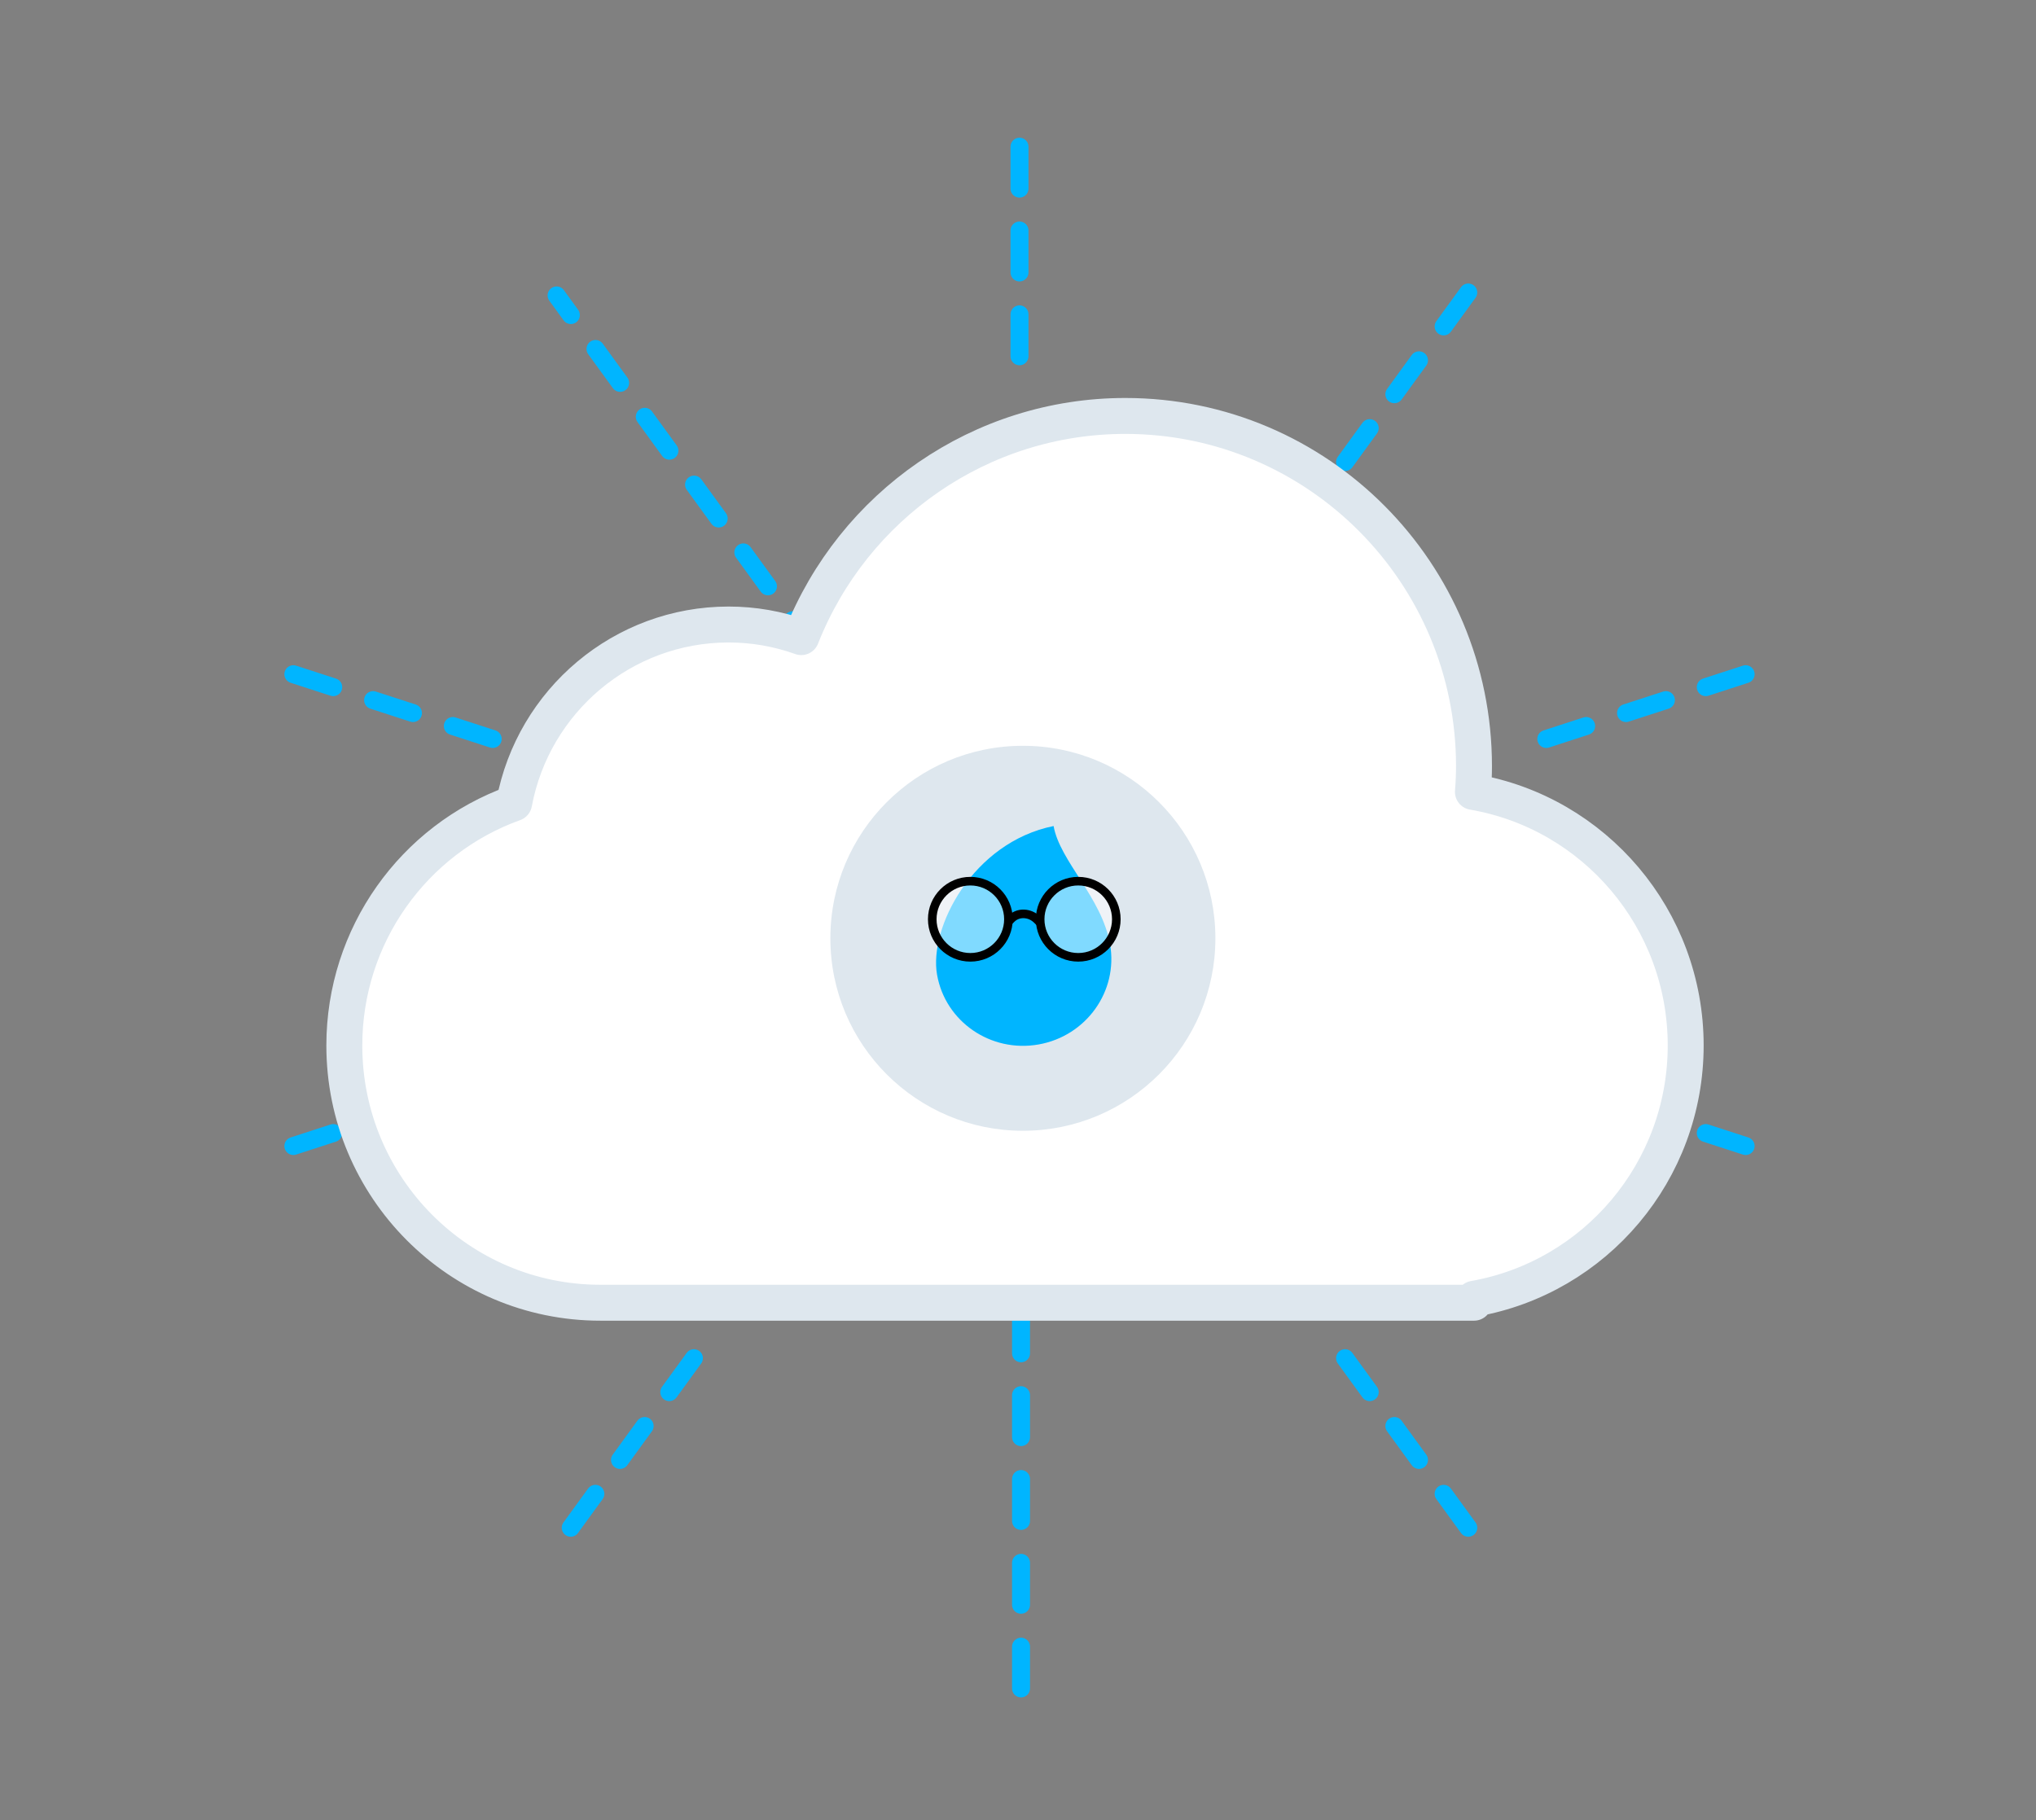 <svg xmlns="http://www.w3.org/2000/svg" width="340" height="304" viewBox="0 0 340 304">
  <rect x="0" y="0" width="340" height="304" fill="#808080" stroke="none"/>
  <defs>
    <linearGradient id="feature-illustration-1-a" x1="23.162%" x2="50%" y1="0%" y2="50%">
      <stop offset="0%"/>
      <stop offset="100%"/>
    </linearGradient>
  </defs>
  <g fill="none" transform="translate(45 21)">
    <path stroke="#00B5FF" stroke-dasharray="7" stroke-linecap="round" stroke-linejoin="round" stroke-width="3" d="M125.25,38.5 L125.25,0.5 M179.62,56.166 L201.956,25.423 M213.223,102.416 L249.363,90.673 M213.223,159.584 L249.363,171.327 M179.62,205.834 L201.956,236.577 M125.506,184.013 L125.506,260.987 M70.88,205.834 L48.544,236.577 M37.277,159.584 L1.137,171.327 M37.277,102.416 L1.137,90.673 M91.475,88.249 L47.949,28.34"/>
    <g transform="translate(15 51)">
      <path fill="#FFF" stroke="#DEE7EE" stroke-linecap="round" stroke-linejoin="round" stroke-width="6" d="M25.854,62.142 C29.057,45.008 44.005,32.3 61.676,32.3 C65.85,32.3 69.933,33.022 73.81,34.406 C82.512,12.374 103.782,-2.533 127.916,-2.533 C160.08,-2.533 186.149,23.664 186.149,55.971 C186.149,57.368 186.088,58.783 185.968,60.254 C206.271,63.73 221.5,81.494 221.5,102.603 C221.5,123.631 206.38,141.354 186.149,144.907 L186.149,145.57 L40.269,145.57 C16.643,145.57 -2.503,126.33 -2.5,102.606 C-2.5,84.269 9.034,68.184 25.854,62.142 Z"/>
      <g transform="translate(78.667 52.556)">
        <circle cx="32.148" cy="32.148" r="32.148" fill="#DEE7EE"/>
        <g transform="translate(13.778 11.481)">
          <path fill="#00B5FF" d="M17.903,38.671 C26.004,38.671 32.571,32.219 32.571,24.259 C32.571,16.299 26.715,9.158 26.715,3.179 C12.937,3.523 3.236,16.299 3.236,24.259 C3.236,32.219 9.803,38.671 17.903,38.671 Z" transform="rotate(-10 17.903 20.925)"/>
          <g stroke-linecap="square" stroke-linejoin="round" stroke-width="1.435" transform="translate(3.236 11.128)">
            <ellipse cx="6.36" cy="6.359" fill="#FFF" fill-opacity=".5" stroke="url(#feature-illustration-1-a)" rx="6.36" ry="6.359"/>
            <ellipse cx="24.379" cy="6.359" fill="#FFF" fill-opacity=".5" stroke="url(#feature-illustration-1-a)" rx="6.36" ry="6.359"/>
            <path stroke="#000" d="M16.959,4.892 C15.203,4.892 13.78,6.206 13.78,7.826" transform="rotate(45 15.37 6.359)"/>
          </g>
        </g>
      </g>
    </g>
  </g>
</svg>
